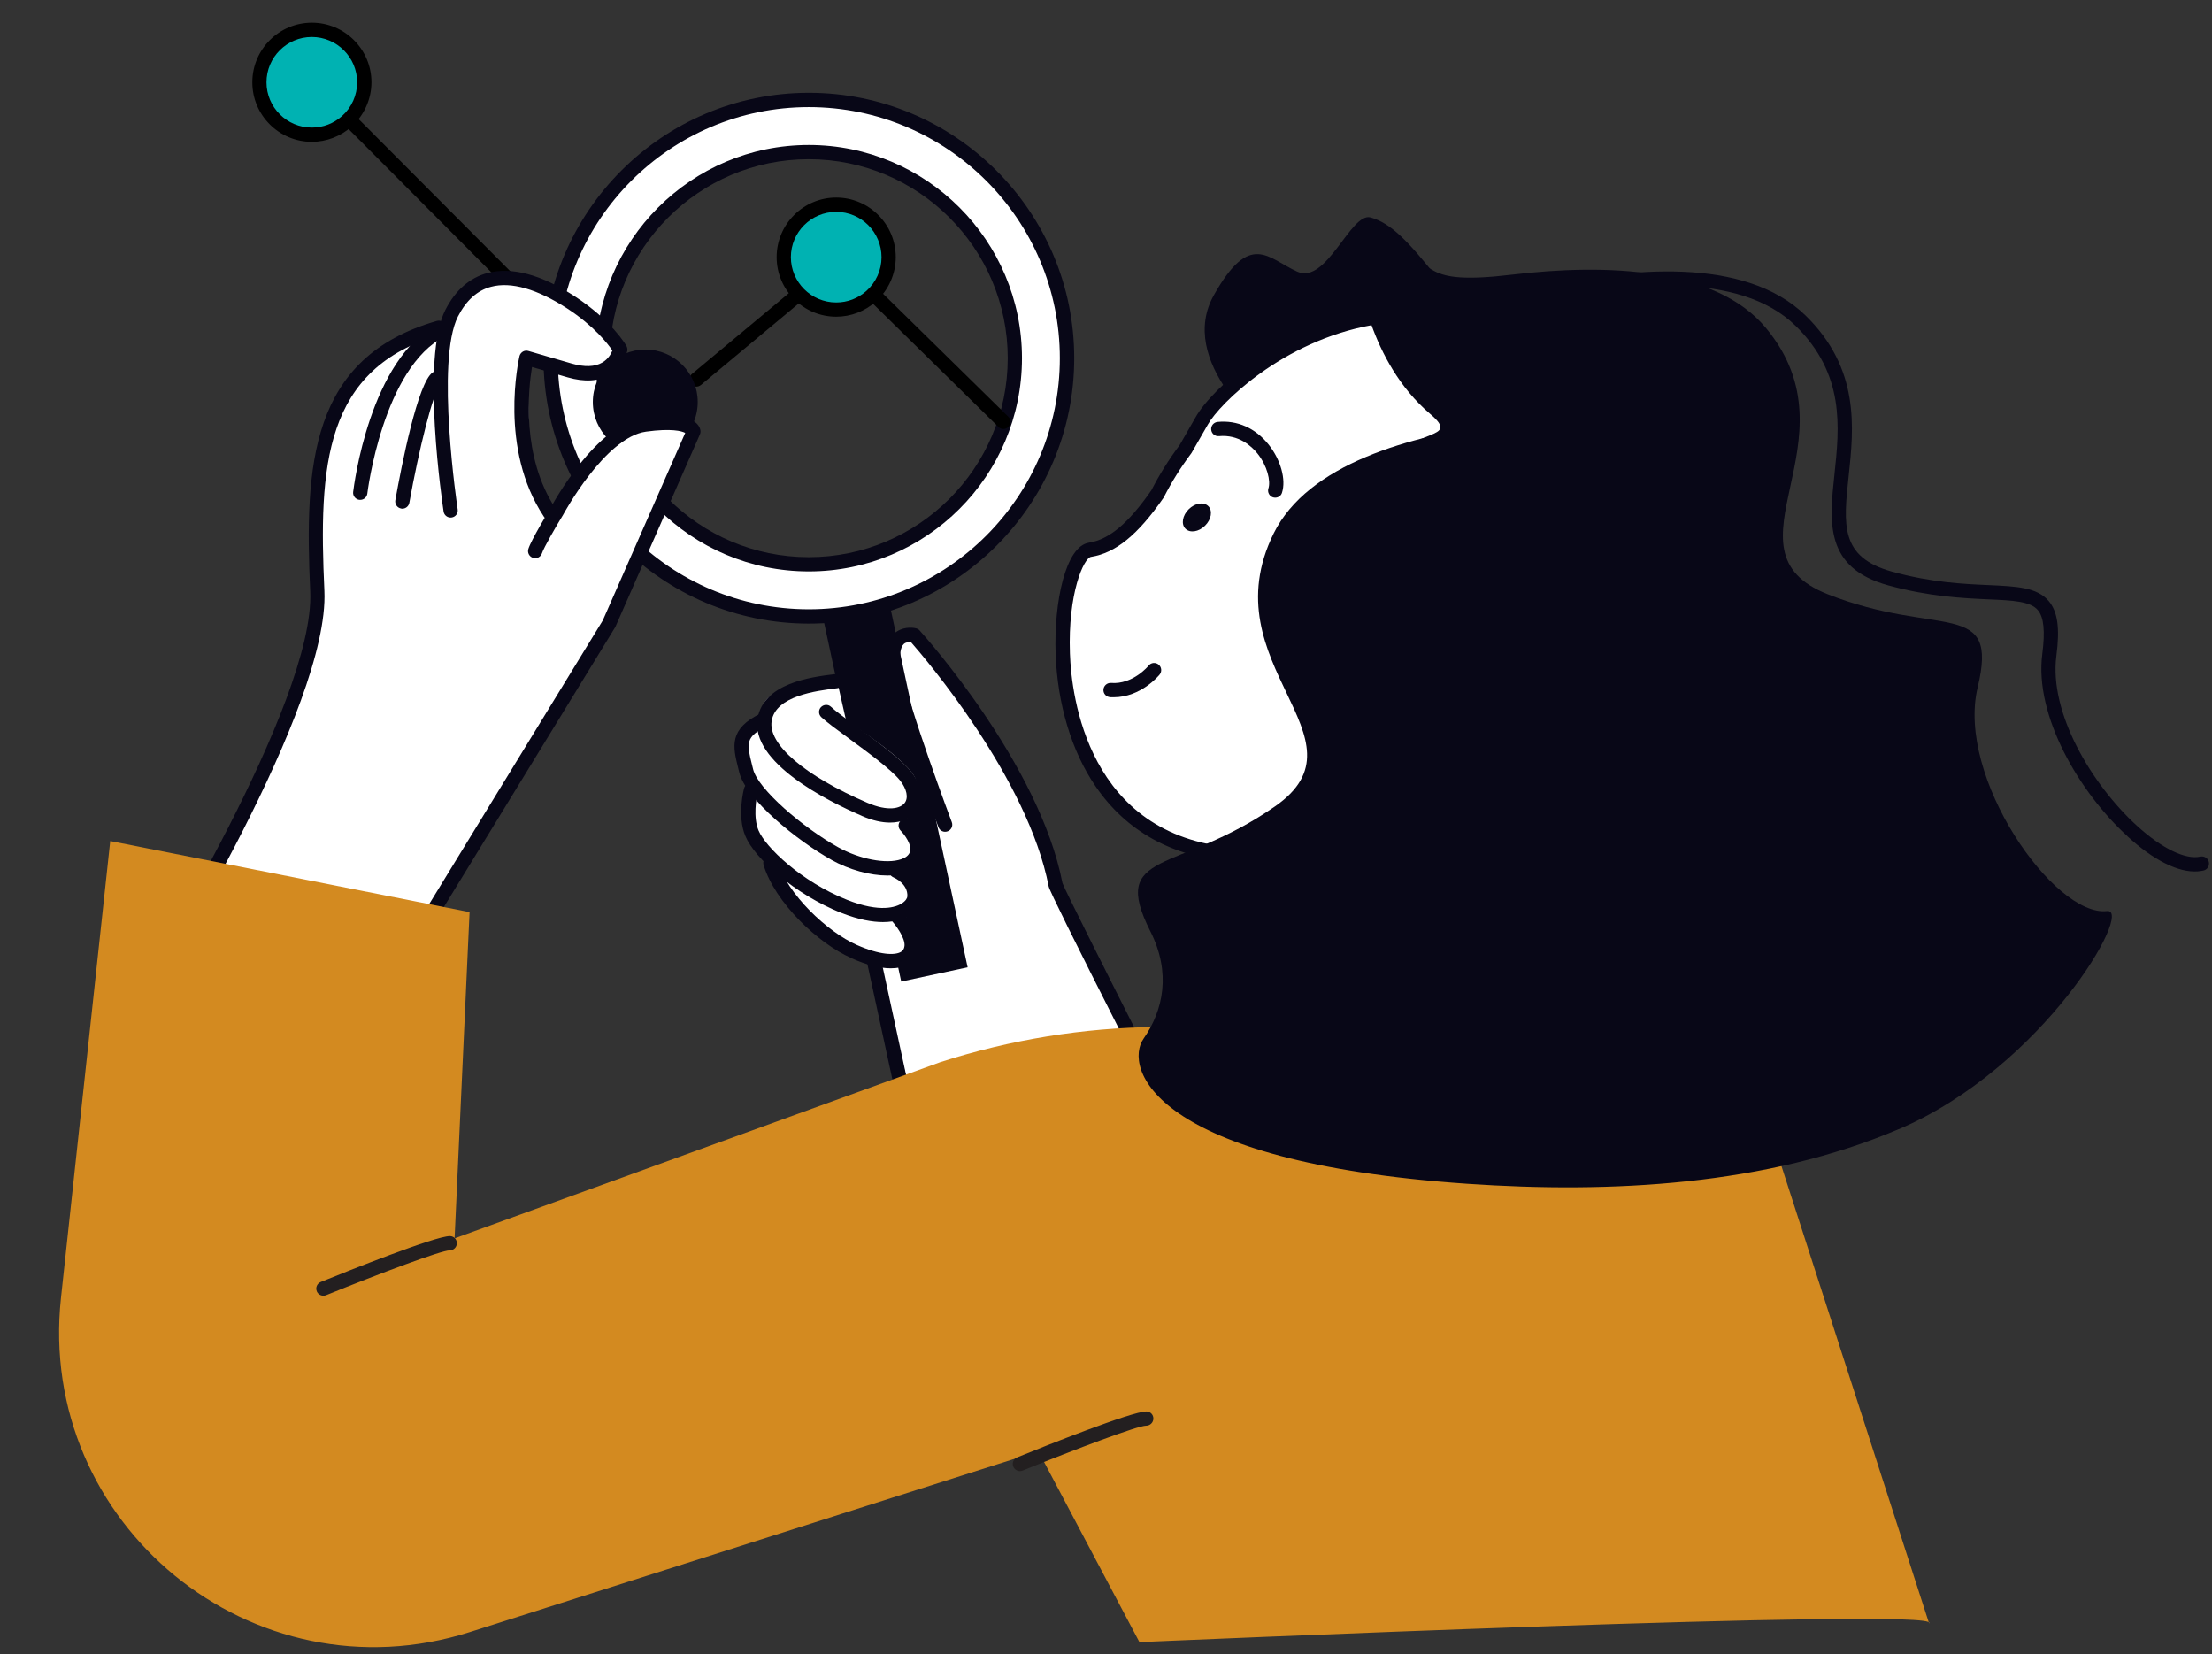 <?xml version="1.0" encoding="UTF-8"?><svg id="Livello_1" xmlns="http://www.w3.org/2000/svg" viewBox="0 0 293.76 219.63"><rect x="0" y="0" width="293.76" height="219.63" fill="#333333" stroke="none"/><defs><style>.cls-1{fill:none;stroke:#0096ea;stroke-miterlimit:10;stroke-width:40px;}.cls-2,.cls-3,.cls-4,.cls-5,.cls-6,.cls-7{stroke-width:0px;}.cls-3{fill:#080717;}.cls-4{fill:#231f20;}.cls-5{fill:#d38a20;}.cls-6{fill:#fff;}.cls-7{fill:#00b2b2;}</style></defs><rect class="cls-1" x="-164.51" y="-1244.01" width="956.89" height="2683.58"/><g id="_Layer_"><path class="cls-6" d="m121.44,84.36c15.12,14.41,18.76,33.18,18.76,33.18l9.69,20.83-29.13,6.15s-10.87-41.65-11.49-47.6c-.62-5.94,5.13-5.54,5.13-5.54,0,0,4.15-9.78,7.04-7.02Z"/><rect class="cls-3" x="114.3" y="79.69" width="9.02" height="50.26" transform="translate(-19.37 27.3) rotate(-12.13)"/><path class="cls-6" d="m111.22,90.58s-4.33.39-7.65,1.28c-3.31.9-2.17,3.83-2.17,3.83,0,0-3.06,2.81-2.93,3.96.12,1.15,1.14,5.88,1.14,5.88,0,0-.51.89-.38,3.19s2.04,3.83,2.04,3.83c0,0,1.79,4.98,4.85,8.93,3.07,3.96,9.06,5.75,12.25,5.88,3.19.13,2.8-1.02,2.42-2.68s-.38-3.7-.38-3.7c0,0,.77-1.14,1.28-2.68s-1.66-3.19-1.66-3.19c0,0,1.53-1.53,2.17-2.68.64-1.15-2.42-4.6-2.42-4.6,0,0,1.4-1.4,1.91-3.7.51-2.29-9.32-8.42-9.32-8.42l-1.16-5.13Z"/><path class="cls-3" d="m114.44,108.32c-4.48-1.93-14.81-7.07-13.83-12.93.79-4.7,7.13-5.49,10.18-5.87l.16-.02c.52-.07.99.3,1.06.82s-.3.99-.82,1.06l-.16.02c-2.6.33-8,.99-8.55,4.31-.52,3.1,4.35,7.28,12.72,10.89,2.75,1.18,4.38.75,4.94.02.53-.69.29-1.86-.61-2.99-1.15-1.44-4.31-3.76-6.85-5.62-1.59-1.16-2.95-2.17-3.61-2.79-.38-.36-.4-.96-.04-1.33s.96-.4,1.33-.04c.57.55,1.96,1.56,3.43,2.64,2.76,2.02,5.9,4.32,7.21,5.96,1.49,1.85,1.72,3.89.63,5.32-.62.81-1.77,1.45-3.43,1.45-1.06,0-2.32-.26-3.76-.89Z"/><path class="cls-3" d="m110.39,114.15c-4.45-2.48-11.35-8.03-12.21-11.58l-.16-.64c-.69-2.77-1.29-5.17,3.09-7.24.47-.22,1.04-.02,1.26.45s.02,1.03-.45,1.26c-2.98,1.41-2.75,2.33-2.07,5.07l.16.65c.63,2.64,6.59,7.75,11.29,10.37,2.87,1.6,6.39,2.27,8.37,1.6.6-.2.97-.5,1.14-.89.42-.97-.76-2.46-1.2-2.91-.37-.37-.37-.97,0-1.33s.97-.37,1.33,0c.27.26,2.6,2.69,1.61,5-.39.9-1.16,1.56-2.27,1.94-.7.24-1.52.35-2.42.35-2.29,0-5.07-.75-7.47-2.09Z"/><path class="cls-3" d="m111.76,121.23c-6.29-2.52-11.53-7.26-12.77-10.21-1.14-2.7-.21-6.21-.17-6.36.14-.51.66-.8,1.16-.67.51.14.8.66.67,1.16-.23.83-.65,3.39.09,5.13.93,2.2,5.64,6.76,11.73,9.19,4.47,1.79,6.59.94,7.3.48.52-.33.72-.71.73-.93.09-1.69-1.74-2.48-1.84-2.52-.48-.2-.71-.75-.52-1.23.2-.49.75-.73,1.23-.53.13.05,3.18,1.31,3.02,4.37-.05.92-.63,1.81-1.6,2.42-.65.42-1.79.9-3.54.9-1.4,0-3.21-.31-5.49-1.21Z"/><path class="cls-3" d="m113.04,127.2c-4.39-1.93-10.11-7.35-11.63-12.33-.16-.5.12-1.03.62-1.18.49-.15,1.03.12,1.18.62,1.34,4.42,6.65,9.42,10.58,11.16,3.11,1.37,5.05,1.38,5.84.93.29-.17.45-.42.49-.8.11-1.04-1.11-2.74-1.91-3.58-.37-.37-.36-.97.02-1.33.37-.37.97-.36,1.33.02.27.28,2.69,2.84,2.43,5.1-.11.99-.61,1.77-1.44,2.24-.61.35-1.36.52-2.25.52-1.45,0-3.25-.45-5.27-1.36Z"/><path class="cls-3" d="m149.05,137.49c-6.4-12.62-9.69-19.27-9.78-19.78-2.77-14.35-16.38-30.27-18.31-32.47-.26,0-.65.02-.93.27-.48.44-.61,1.52-.35,3.02.87,5.08,6.66,20.48,6.72,20.63.19.49-.06,1.04-.55,1.22-.49.19-1.04-.06-1.22-.55-.25-.63-5.91-15.72-6.81-20.98-.38-2.21-.07-3.8.93-4.72.96-.89,2.28-.86,2.91-.7.18.05.35.14.47.28.65.72,15.91,17.74,18.97,33.55.3.85,5.93,12.04,9.64,19.37.24.46.05,1.03-.42,1.27-.13.08-.28.1-.43.1-.35,0-.68-.19-.85-.52Z"/><path class="cls-3" d="m118.47,143.14l-3.32-15.32c-.1-.51.22-1.01.73-1.13.51-.1,1.01.22,1.13.73l3.32,15.32c.1.51-.22,1.01-.73,1.13-.07,0-.13.02-.2.02-.44,0-.83-.3-.93-.75Z"/><path class="cls-6" d="m73.12,47.56c0,18.93,15.35,34.29,34.29,34.29s34.29-15.35,34.29-34.29-15.35-34.29-34.29-34.29-34.29,15.35-34.29,34.29Zm6.93,0c0-15.11,12.25-27.36,27.36-27.36s27.36,12.25,27.36,27.36c0,15.11-12.25,27.36-27.36,27.36-15.12,0-27.37-12.25-27.36-27.36Z"/><path class="cls-3" d="m72.18,47.56c0-19.43,15.81-35.24,35.24-35.24,19.43,0,35.24,15.8,35.24,35.24,0,19.43-15.8,35.24-35.24,35.24-19.43,0-35.24-15.8-35.24-35.24Zm1.89,0c0,18.38,14.96,33.34,33.34,33.34,18.38,0,33.34-14.96,33.34-33.34,0-18.38-14.96-33.34-33.34-33.34-18.38,0-33.34,14.96-33.34,33.34Zm5.03,0c0-15.61,12.7-28.31,28.31-28.31s28.31,12.7,28.31,28.31c0,15.61-12.7,28.31-28.31,28.31-15.61,0-28.32-12.7-28.31-28.31Zm1.89,0c0,14.56,11.85,26.42,26.42,26.42,14.56,0,26.42-11.85,26.42-26.42s-11.85-26.42-26.42-26.42c-14.57,0-26.43,11.85-26.42,26.42Z"/><path class="cls-2" d="m91.75,51c-.33-.41-.27-1,.12-1.33l13.93-11.61c.41-.33,1-.27,1.33.12.33.41.27,1-.12,1.33l-13.93,11.61c-.18.14-.39.22-.61.22-.26,0-.54-.11-.73-.34Z"/><path class="cls-2" d="m80.3,51.26L45.39,16.23c-.37-.37-.37-.97,0-1.33s.97-.37,1.33,0l34.92,35.03c.37.37.37.97,0,1.33-.19.18-.43.27-.67.27s-.48-.09-.67-.27Z"/><path class="cls-2" d="m132.59,56.68l-17.55-17.23c-.37-.36-.38-.97,0-1.33.36-.37.97-.38,1.33,0l17.55,17.23c.37.36.38.97,0,1.33-.18.19-.43.28-.67.28s-.47-.09-.66-.27Z"/><path class="cls-7" d="m41.41,3.96c-3.84,0-6.96,3.12-6.96,6.96s3.11,6.96,6.96,6.96c1.79,0,3.42-.67,4.65-1.78,1.42-1.27,2.32-3.12,2.32-5.19,0-3.84-3.11-6.96-6.96-6.96Z"/><path class="cls-2" d="m33.51,10.92c0-4.36,3.55-7.91,7.91-7.91s7.91,3.55,7.91,7.91c0,2.24-.97,4.39-2.64,5.89-1.46,1.3-3.33,2.02-5.28,2.02-4.36,0-7.91-3.55-7.9-7.91Zm1.88,0c0,3.32,2.7,6.02,6.02,6.02,1.49,0,2.9-.54,4.01-1.53,1.28-1.14,2.01-2.77,2.01-4.48,0-3.32-2.7-6.02-6.02-6.02s-6.02,2.7-6.02,6.02Z"/><path class="cls-3" d="m85.69,46.42c-3.84,0-6.96,3.12-6.96,6.96s3.12,6.96,6.96,6.96c1.79,0,3.42-.67,4.65-1.78,1.42-1.27,2.32-3.12,2.32-5.19,0-3.85-3.12-6.96-6.96-6.96Z"/><path class="cls-7" d="m111.05,27.18c-3.84,0-6.96,3.11-6.96,6.96,0,3.85,3.11,6.96,6.96,6.96,1.79,0,3.42-.67,4.65-1.78,1.42-1.27,2.32-3.12,2.32-5.19,0-3.85-3.11-6.96-6.96-6.96Z"/><path class="cls-2" d="m103.14,34.14c0-4.36,3.55-7.91,7.91-7.91s7.91,3.55,7.91,7.91c0,2.25-.97,4.4-2.64,5.89-1.45,1.3-3.32,2.02-5.27,2.02-4.36,0-7.91-3.55-7.91-7.91Zm1.89,0c0,3.32,2.7,6.02,6.02,6.02,1.49,0,2.9-.54,4.01-1.53,1.28-1.14,2.01-2.77,2.01-4.48,0-3.32-2.7-6.02-6.02-6.02s-6.02,2.7-6.02,6.02Z"/><path class="cls-6" d="m23.85,127.95s2.16-5.2,3.15-8.18c.99-2.99,14.14-30.45,14.8-35.08s.83-22.04,1.16-26.01c.33-3.98,4.81-8.45,7.12-11.27,2.32-2.81,8.45-3.31,8.45-3.31,0,0,1.49-2.65,2.65-4.48,1.15-1.82,3.97-3.31,8.94-2.32,4.98.99,12.92,8.78,12.92,8.78,0,0-1.83,2.82-4.14,3.48s-8.78-2.16-8.78-2.16c0,0,0,11.93.33,14.74s2.32,7.29,4.14,4.31c1.82-2.98,8.78-9.11,12.09-10.11s5.8.66,5.8.66c0,0-11.93,25.68-12.92,28-.99,2.32-22.2,35.95-22.2,35.95l-33.52,7Z"/><path class="cls-3" d="m18.96,131.88c-.44-.27-.58-.86-.3-1.31.23-.37,23.21-37.22,22.54-52.02-.77-16.8-.04-31.1,16.82-35.94.5-.14,1.03.15,1.17.65.14.5-.15,1.03-.65,1.17-15.56,4.46-16.22,17.48-15.46,34.02.71,15.39-21.86,51.58-22.82,53.11-.18.28-.49.44-.8.44-.17,0-.35-.05-.49-.14Z"/><path class="cls-3" d="m47.73,66.37c-.52-.07-.89-.53-.83-1.05.09-.72,2.18-17.74,11.36-22.37.46-.24,1.03-.05,1.27.42s.05,1.03-.42,1.27c-8.27,4.18-10.31,20.73-10.33,20.9-.06.47-.46.83-.94.83-.04,0-.08,0-.11,0Z"/><path class="cls-3" d="m53.27,67.52c-.52-.09-.86-.59-.77-1.1.83-4.65,2.98-15.62,4.96-16.97.44-.29,1.03-.19,1.32.25.29.44.19,1.02-.25,1.32-.99.84-2.93,8.83-4.17,15.74-.08.45-.47.78-.93.78-.06,0-.11,0-.17-.02Z"/><path class="cls-3" d="m72.23,68.6c-6.02-9.04-3.35-20.81-3.24-21.31.06-.25.22-.46.44-.6.22-.13.49-.17.74-.09l5.75,1.67c1.7.49,3.07.45,4.06-.13.79-.45,1.18-1.18,1.35-1.6-.59-.86-2.42-3.25-6-5.58-3.97-2.58-7.47-3.59-10.11-2.88-1.84.48-3.31,1.81-4.4,3.94-3,5.87-.07,25.41-.04,25.61.08.52-.27,1-.79,1.08s-1-.27-1.08-.79c-.12-.83-3.05-20.36.23-26.76,1.34-2.63,3.23-4.28,5.6-4.91,3.23-.86,7.13.2,11.63,3.12,4.86,3.18,6.76,6.44,6.83,6.58.11.21.15.44.1.67-.02.09-.45,2.03-2.33,3.15-1.47.87-3.34.98-5.57.34l-4.75-1.38c-.48,2.94-1.46,11.91,3.16,18.84.28.44.17,1.02-.26,1.32-.16.11-.34.16-.52.16-.31,0-.61-.15-.8-.44Z"/><path class="cls-3" d="m57.38,121.23c-.44-.27-.59-.86-.31-1.31l22.98-37.54,10.95-24.9c-.47-.25-1.82-.63-5.2-.17-5.44.74-10.94,10.9-11.02,11.05-.96,1.56-2.55,4.33-2.8,5.09-.16.5-.69.78-1.19.62-.5-.16-.78-.69-.62-1.19.39-1.22,2.73-5.07,2.96-5.46.24-.45,6.01-11.12,12.4-11.99,6.39-.87,7.37.92,7.49,1.73.03.17,0,.36-.07.52l-11.21,25.52s-.04.08-.06.11l-23.02,37.59c-.17.29-.48.45-.8.45-.17,0-.34-.04-.48-.13Z"/><path class="cls-5" d="m151.32,218.04l-13.42-25.35-75.49,24.01c-28.82,9.17-57.56-14.32-54.31-44.39l6.54-60.64,47.72,9.44-1.99,43.32,64.51-23.4c9.29-2.99,18.98-4.57,28.74-4.67l76.73-.83,25.84,80.02c2.23-2.23-104.87,2.49-104.87,2.49Z"/><path class="cls-4" d="m134.57,194.73c-.2-.48.04-1.03.52-1.23,3.55-1.44,15.19-6.09,17.14-6.09h.05c.51.02.9.44.89.96s-.44.93-.96.93c-1.09,0-9.2,3.04-16.4,5.96-.12.05-.25.07-.36.07-.37,0-.73-.23-.88-.59Z"/><path class="cls-4" d="m42.07,171.45c-.2-.48.04-1.03.52-1.23,3.55-1.44,15.19-6.09,17.14-6.09h.05c.51.02.9.44.89.96s-.44.93-.96.93c-1.09,0-9.2,3.03-16.4,5.95-.12.05-.25.07-.36.07-.38,0-.73-.23-.88-.58Z"/><polygon class="cls-6" points="199.91 146.48 204.46 107.02 164.25 100.75 157.48 144.06 199.91 146.48"/><path class="cls-3" d="m199.85,147.41l-42.42-2.41c-.26-.02-.51-.14-.68-.35-.17-.21-.24-.47-.2-.74l6.76-43.32c.08-.51.57-.86,1.08-.79l40.21,6.27c.5.08.85.54.79,1.04l-4.55,39.46c-.06.48-.46.84-.94.84-.02,0-.04,0-.06,0Zm-34.82-45.59l-6.45,41.35,40.49,2.31,4.34-37.67-38.38-5.99Z"/><path class="cls-3" d="m190.97,37.01c-4.01-5.08-6.31-7.4-8.95-8.14-2.64-.74-5.83,8.96-9.74,7.2s-6.23-5.48-11.07,3.11,5.93,18.2,10.57,21.08c4.65,2.89,26.68-9.58,26.68-9.58,0,0-3.48-8.59-7.49-13.68Z"/><path class="cls-6" d="m163.77,113.51c-28.16-2.24-24.1-39.71-19.04-40.49,3.31-.51,6.14-3.31,8.98-7.42,1.05-2.05,2.29-4.04,3.72-5.94.71-1.21,1.43-2.48,2.18-3.78,3.17-5.58,26.66-26.34,53.06-4.06,16.09,13.59,18.62,37.65,4.98,54.58-6.76,8.37-16.12,13.34-25.86,14.62l-28.02-7.5Z"/><path class="cls-3" d="m190.86,121.14c-.07-.52.29-.99.81-1.06,9.91-1.3,18.87-6.37,25.24-14.28,13.22-16.41,11.09-39.8-4.85-53.26-9.53-8.05-19.57-11.21-29.83-9.38-12,2.14-20.3,10.52-21.8,13.17-.74,1.31-1.47,2.57-2.18,3.79-.02.04-.04.07-.06.09-1.38,1.84-2.6,3.79-3.62,5.8-.02.04-.04.08-.07.11-3.4,4.91-6.36,7.31-9.61,7.82-.95.14-3.09,4.82-2.8,12.84.2,5.65,2.37,24.21,21.76,25.76.52.05.91.5.87,1.02-.05.52-.5.91-1.02.87-7.97-.63-14.11-4.02-18.23-10.06-3.16-4.63-5.03-10.85-5.28-17.53-.25-6.9,1.33-14.31,4.41-14.78,2.69-.42,5.25-2.56,8.31-6.97,1.06-2.07,2.32-4.09,3.74-5.98.69-1.19,1.41-2.44,2.14-3.73,2.2-3.87,11.24-11.99,23.11-14.1,10.84-1.92,21.4,1.36,31.39,9.79,16.74,14.13,18.98,38.68,5.11,55.89-6.68,8.29-16.09,13.61-26.47,14.97-.04,0-.09,0-.12,0-.46,0-.87-.35-.93-.82Z"/><path class="cls-3" d="m225.95,105.76c-8.53,10.58-20.9,16.12-33.26,16.21,1.13-1.19,2.21-2.43,3.26-3.73,18.87-23.42,17.31-55.99-3.5-72.75-3.07-2.47-6.39-4.43-9.87-5.95,12.77-3.95,26.99-1.82,37.95,7.01,17.78,14.33,20.2,40.84,5.41,59.21Z"/><path class="cls-3" d="m221.44,72.31l-13.9,44.03-5.46,9.81-11.22-3.03c-3.72-1-6.36-4.32-6.5-8.18,0,0-1.92-47.55.44-52.96,2.36-5.42,9.46-3.35,5.12-7.03-8.21-6.97-9.47-18.53-9.47-18.53,23.67-2.04,41,35.88,41,35.88Z"/><path class="cls-3" d="m147.42,92.57c-.52-.04-.92-.49-.88-1.01.04-.52.48-.91,1.01-.88,2.91.23,4.97-2.27,4.99-2.3h0c.32-.41.92-.47,1.32-.14.41.33.47.93.14,1.33-.1.12-2.47,3.01-6.12,3.01-.16,0-.31,0-.46,0Z"/><path class="cls-3" d="m169.07,66.04c-.5-.16-.78-.69-.62-1.19.32-.98-.14-2.99-1.46-4.64-.78-.96-2.46-2.54-5.11-2.3-.53.05-.98-.34-1.03-.86s.34-.98.86-1.03c2.61-.25,5.01.82,6.76,3,1.61,2.02,2.35,4.66,1.78,6.41-.12.4-.5.65-.9.65-.09,0-.19-.02-.28-.04Z"/><path class="cls-3" d="m160.47,67.21c-.6-.61-1.76-.43-2.6.4-.84.82-1.04,1.99-.44,2.59s1.76.43,2.6-.4c.84-.82,1.04-1.99.44-2.59Z"/><path class="cls-3" d="m180.79,109.89c-1.05,2.43-2.43,4.76-4.17,6.93-4.35,5.41-10.21,8.89-16.49,10.35l2.17-13.86c6.33.86,12.84-.3,18.5-3.42Z"/><path class="cls-3" d="m282.54,111.04c-6.43-5.85-12.38-16.05-11.32-24.19.39-3.03.21-4.89-.58-5.83-1-1.19-3.34-1.3-6.59-1.44-3.32-.15-7.86-.36-13.3-1.86-8.46-2.34-7.81-8.36-7.13-14.73.67-6.24,1.42-13.31-5.17-19.74-7.48-7.3-22.33-5.76-33.46-3.19-8.48,1.96-10.25,1-12.31-.12-.93-.5-1.88-1.02-3.75-1.28-.52-.08-.87-.56-.8-1.07.08-.52.56-.87,1.07-.8,2.2.3,3.37.93,4.39,1.49,1.78.97,3.2,1.73,10.98-.07,11.6-2.68,27.12-4.22,35.21,3.68,7.25,7.07,6.41,14.96,5.73,21.3-.7,6.51-1.16,10.8,5.75,12.71,5.23,1.45,9.47,1.64,12.88,1.79,3.72.17,6.41.3,7.94,2.12,1.19,1.41,1.49,3.6,1.01,7.29-.98,7.5,4.65,17.03,10.71,22.55,3.3,3.01,6.44,4.53,8.41,4.09.5-.11,1.02.2,1.13.72.11.51-.2,1.02-.72,1.13-.24.05-.5.09-.75.11-2.56.18-5.84-1.45-9.33-4.65Z"/><path class="cls-3" d="m252.15,149.93c-17.52,7.47-38.21,8.56-57.31,7.25-42.08-2.9-45.6-15.53-42.97-19.27,2.62-3.75,3.68-8.75.91-14.23-5.54-10.96,3.56-7.56,16.56-16.62,13-9.06-8.8-18.8-.19-36.24,4.51-9.14,18.01-13.05,30.24-14.54-14.67-17.7-18.05-23.9-14.08-22.9,5.92,1.49,2.99,4.59,15.47,3.09,12.48-1.49,27.1-.97,33.77,7.11,12.39,14.99-6.59,29.47,8.15,35.31,14.74,5.84,22.81.44,19.94,12.38-2.89,11.94,10.17,30.5,17.17,29.7,3.66-.42-8.45,20.79-27.66,28.97Z"/></g></svg>